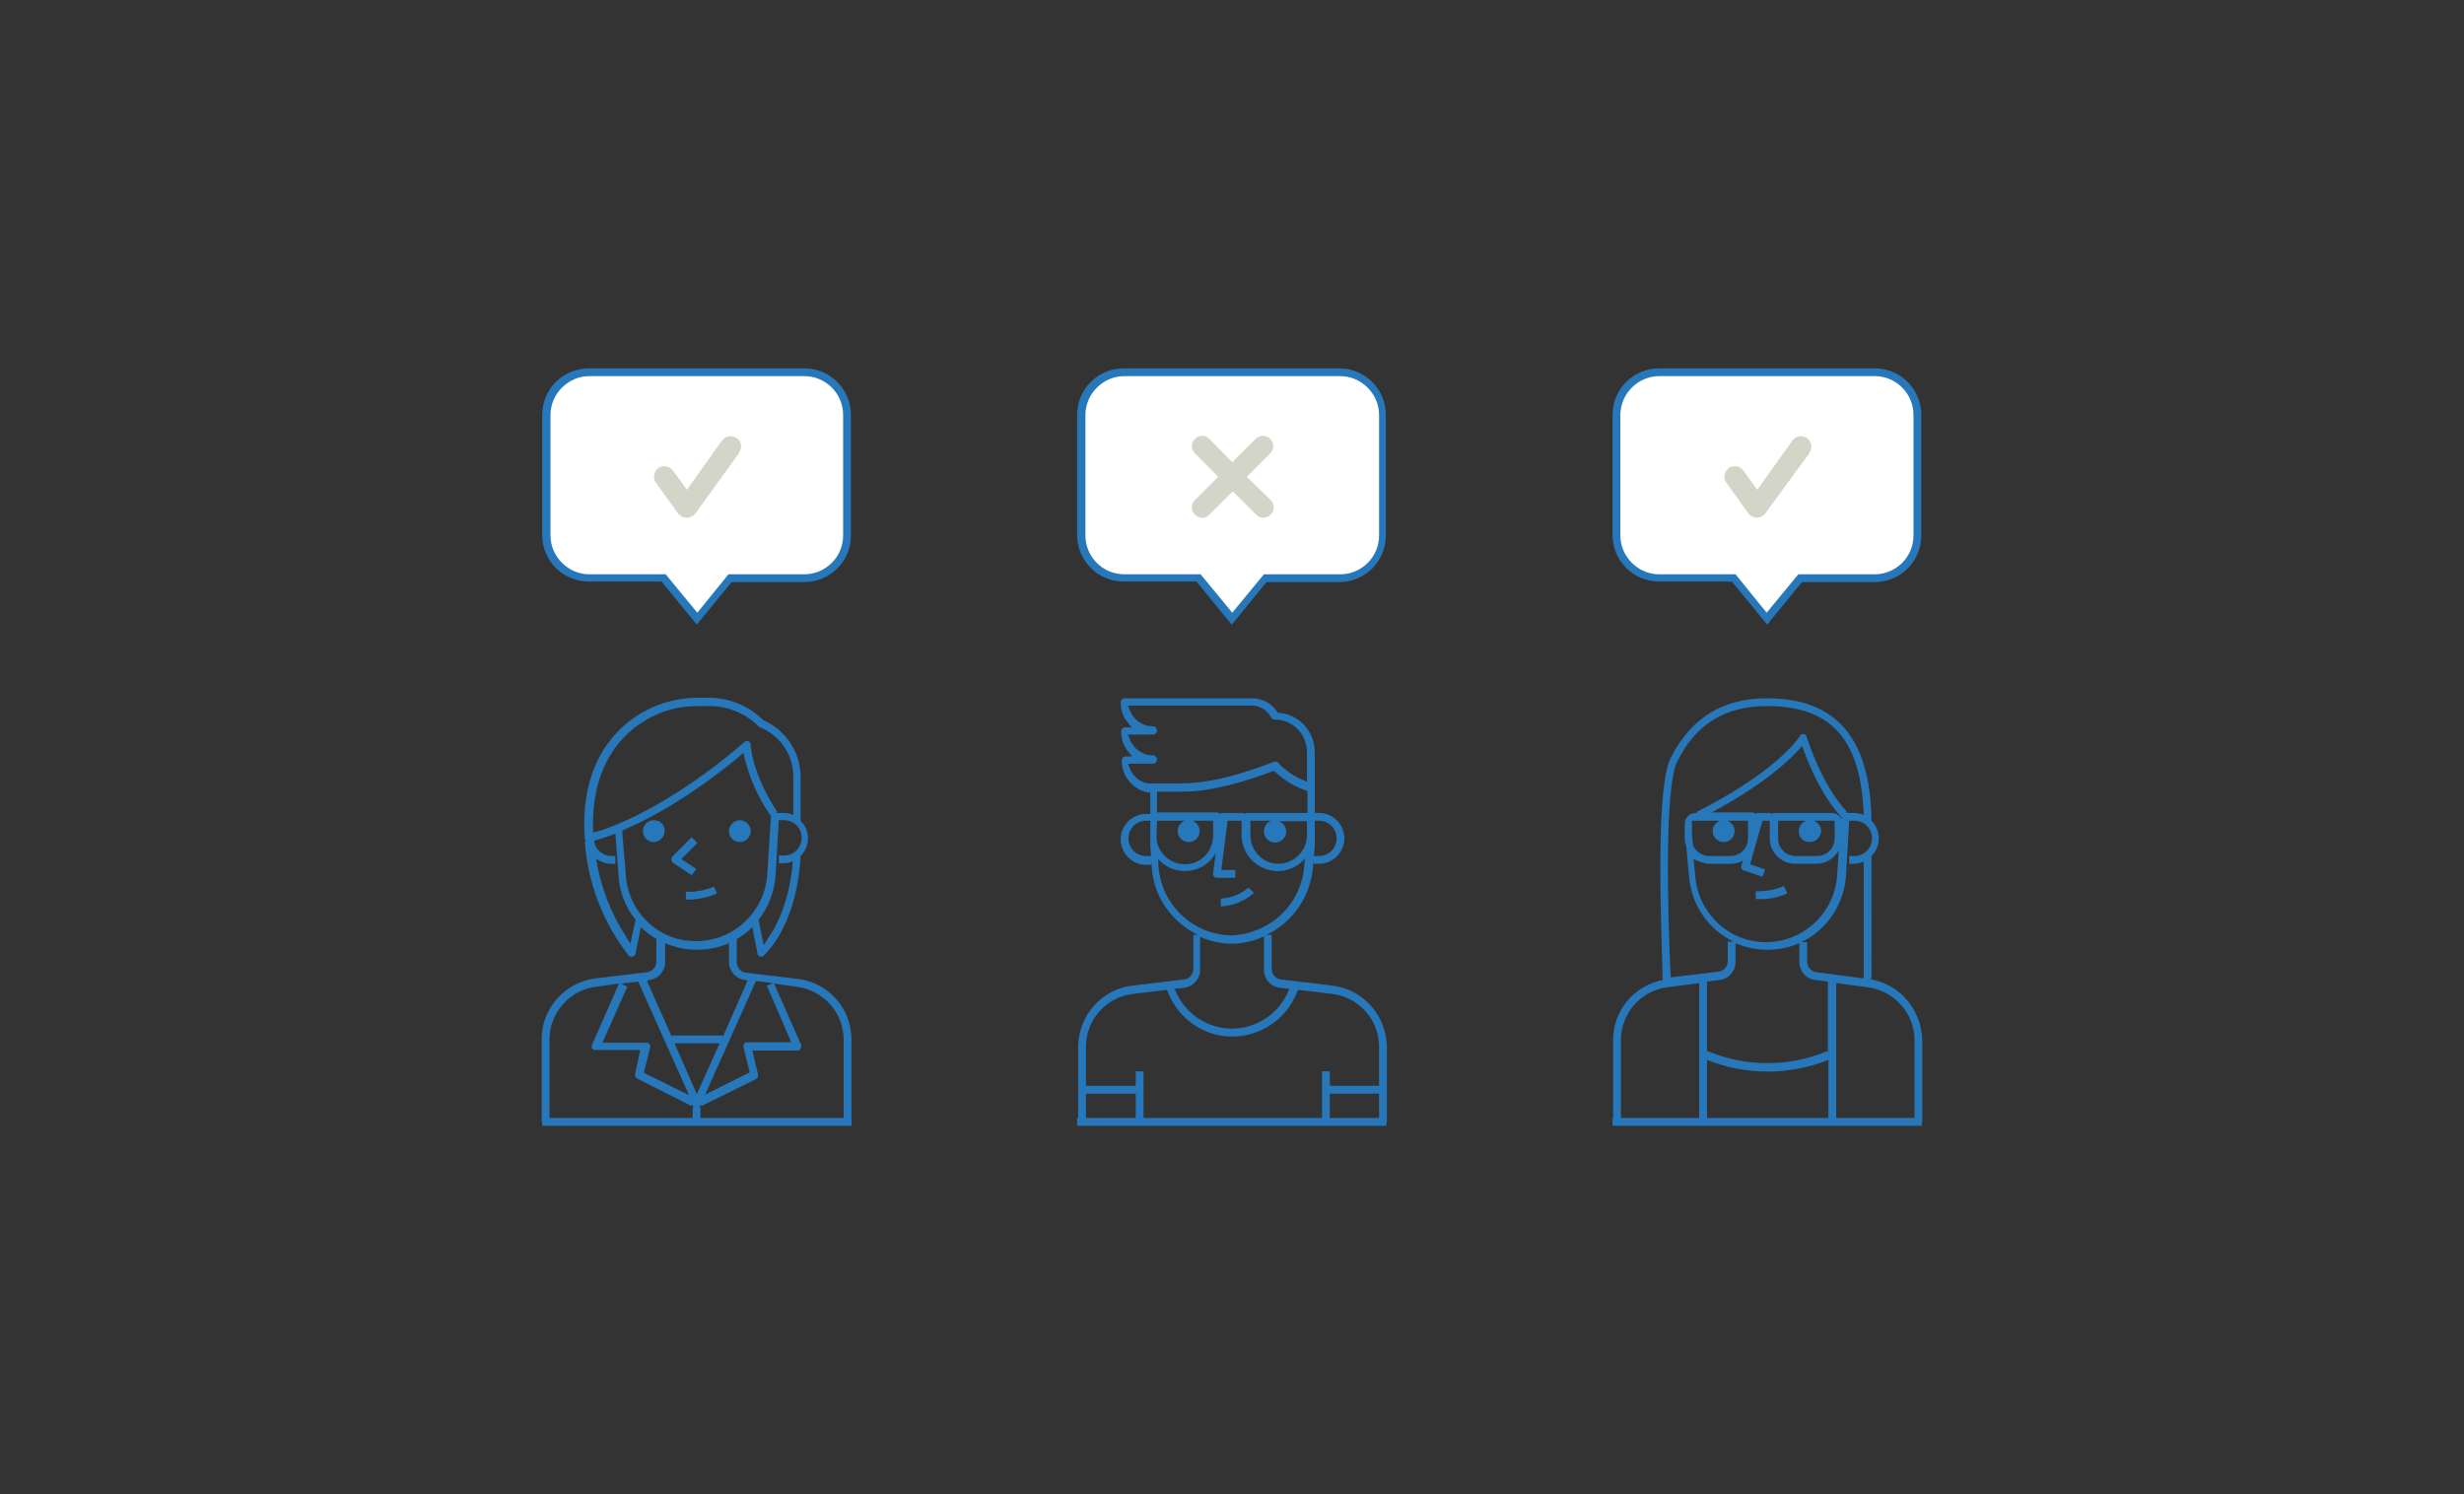 <?xml version="1.0" encoding="utf-8"?>
<!-- Generator: Adobe Illustrator 25.2.0, SVG Export Plug-In . SVG Version: 6.00 Build 0)  -->
<svg version="1.1" id="menu" xmlns="http://www.w3.org/2000/svg" xmlns:xlink="http://www.w3.org/1999/xlink" x="0px" y="0px"
	 viewBox="0 0 474.9 288" style="enable-background:new 0 0 474.9 288;" xml:space="preserve">
<rect x="0" y="0" width="474.9" height="288" fill="#333333" stroke="none"/>
<style type="text/css">
	.st0{fill:#2778BA;}
	.st1{fill:#FFFFFF;}
	.st2{fill:#D3D5C8;}
</style>
<rect x="310.8" y="215.5" class="st0" width="59.6" height="1.5"/>
<path class="st0" d="M142.6,162.3c1.2,0,2.1-1,2.1-2.1s-1-2.1-2.1-2.1s-2.1,1-2.1,2.1l0,0C140.5,161.4,141.4,162.3,142.6,162.3z"/>
<path class="st0" d="M134.2,167.5l-2.9-1.9l3.1-3.1l-1.1-1.1l-3.7,3.7c-0.2,0.2-0.2,0.4-0.2,0.6c0,0.2,0.1,0.4,0.3,0.6l3.6,2.4
	L134.2,167.5z"/>
<path class="st0" d="M137.6,170.9c-1.6,0.7-3.3,1-5,1h-0.4v1.5h0.4c1.9,0,3.9-0.4,5.6-1.2L137.6,170.9z"/>
<path class="st0" d="M126,158.1c-1.2,0-2.1,1-2.1,2.1c0,1.2,1,2.1,2.1,2.1c1.2,0,2.1-1,2.1-2.1C128.2,159,127.2,158.1,126,158.1
	C126,158.1,126,158.1,126,158.1z"/>
<path class="st0" d="M153.8,188.7l-10-1.2c-1-0.1-1.8-1-1.8-2V181c1.1-0.6,2.1-1.4,3-2.3l1,5.1c0,0.3,0.3,0.5,0.5,0.6
	c0.1,0,0.1,0,0.2,0c0.2,0,0.4-0.1,0.5-0.2c6.3-6.3,7-16.9,7.1-19.2c1.9-1.9,1.9-4.9,0-6.8v-8.5c0-4.7-2.9-9-7.2-10.9l-0.1-0.1
	c-2.8-2.7-6.5-4.2-10.4-4.2h-2.4c-5.9,0.1-11.4,2.5-15.4,6.8c-4.6,4.9-6.7,11.9-6.1,20.3c0,0.2,0.1,0.4,0.3,0.6h-0.3l0,0l0,0
	c0.6,8,3.5,15.6,8.4,21.9c0.1,0.2,0.4,0.3,0.6,0.3c0.1,0,0.1,0,0.2,0c0.3-0.1,0.5-0.3,0.6-0.6l1-5.1c0.9,0.9,1.9,1.6,3,2.3v4.4
	c0,1-0.8,1.9-1.8,2l-10,1.2c-5.9,0.8-10.3,5.8-10.3,11.7v15.9h1.5v-15.8c0-5.2,3.9-9.6,9-10.2l4.4-0.6l-5.2,11.8
	c-0.1,0.2-0.1,0.5,0,0.7c0.1,0.2,0.4,0.3,0.6,0.3h8.7l-1,4.6c-0.1,0.3,0.1,0.7,0.4,0.9l10.5,5.3l0.1-0.3l0.1,0.2
	c0.1,0.1,0.1,0.2,0.3,0.3h-0.3v2.9h1.5v-2.9h-0.3c0.1-0.1,0.2-0.2,0.3-0.3l0.1-0.2l0.1,0.3l10.5-5.2c0.3-0.2,0.5-0.5,0.4-0.9
	l-1.1-4.6h8.7c0.3,0,0.5-0.1,0.6-0.4c0.1-0.2,0.2-0.5,0.1-0.7l-5.2-11.8l4.4,0.6c5.1,0.7,9,5,9,10.2v15.9h1.5v-15.9
	C164.1,194.4,159.7,189.4,153.8,188.7z M147.2,182.2l-1-4.9c2-2.5,3.1-5.6,3.3-8.8l0.6-10.4h0.8c1.9-0.1,3.5,1.3,3.6,3.2
	s-1.3,3.5-3.2,3.6c-0.1,0-0.2,0-0.4,0h-0.8v1.5h0.8c0.7,0,1.3-0.1,1.9-0.4c-0.2,3.2-1.2,9.8-4.8,14.9L147.2,182.2z M120,142.4
	c3.7-4,8.9-6.3,14.3-6.3h2.4c3.6,0,7,1.4,9.5,3.9c0.1,0.1,0.2,0.1,0.3,0.2c3.9,1.6,6.4,5.3,6.4,9.5v7.4c-0.6-0.3-1.3-0.4-2-0.4h-0.8
	l0,0h-0.6l0.3-0.2c-5-7.7-5.1-12.8-5.1-12.9c0-0.3-0.2-0.6-0.4-0.7c-0.1,0-0.2-0.1-0.3-0.1c-0.2,0-0.4,0.1-0.5,0.2
	c-0.1,0.1-14.2,12.8-28.4,17.3l-0.8,0.2v-0.8C114.1,152.6,116.1,146.6,120,142.4z M121.5,181.9l-0.8-1.3c-3-4.6-5-9.8-5.8-15.1
	c0.8,0.6,1.9,1,2.9,1h0.8V165h-0.8c-1.6,0-3-1.2-3.3-2.8l0,0v-0.1h-0.1c1.4-0.4,2.8-0.9,4.2-1.4l0.6,7.8c0.1,3.2,1.3,6.3,3.3,8.8
	L121.5,181.9z M120.6,168.4l-0.7-8.3c9.9-4.2,18.8-11.1,22.6-14.3l0.8-0.7l0.2,1c1,4,2.7,7.8,5,11.1l0.1-0.1l-0.7,11.2
	c-0.4,7.6-6.8,13.4-14.3,13.1C126.6,181.2,120.9,175.5,120.6,168.4L120.6,168.4z M125.1,188.9c1.8-0.2,3.1-1.7,3.1-3.5v-3.6
	c3.9,1.7,8.4,1.7,12.3,0v3.6c0,1.8,1.3,3.3,3.1,3.5l0.5,0.1l-4.8,10.9v-0.3h-9.8v0.3l-4.8-10.8L125.1,188.9z M138.7,201.1l-4.4,9.8
	l-4.3-9.8L138.7,201.1z M124.1,206.8l1.2-4.9c0.1-0.2,0-0.5-0.1-0.6c-0.1-0.2-0.4-0.3-0.6-0.3h-8.5l4.8-10.8l-1.2-0.6l3.3-0.4
	l9.8,21.9L124.1,206.8z M152.5,200.9H144c-0.2,0-0.5,0.1-0.6,0.3c-0.1,0.2-0.2,0.4-0.1,0.6l1.2,4.9l-8.6,4.3l9.8-21.9l3.3,0.4
	l-1.2,0.5L152.5,200.9z"/>
<rect x="104.5" y="215.5" class="st0" width="59.6" height="1.5"/>
<path class="st1" d="M155.1,71.8h-41.5c-4.5,0-8.2,3.7-8.2,8.2c0,0,0,0,0,0v23.2c0,4.5,3.7,8.2,8.2,8.2h14.3l6.4,7.8l6.4-7.8h14.3
	c4.5,0,8.2-3.7,8.2-8.2V80C163.3,75.5,159.6,71.8,155.1,71.8C155.1,71.8,155.1,71.8,155.1,71.8z"/>
<path class="st0" d="M134.3,120.4l-6.8-8.3h-14c-5,0-9-4-9-9V80c0-5,4-9,9-9h41.5c5,0,9,4,9,9v23.2c0,5-4,9-9,9h-14L134.3,120.4z
	 M113.6,72.5c-4.1,0-7.5,3.4-7.5,7.5c0,0,0,0,0,0v23.2c0,4.1,3.4,7.5,7.5,7.5h14.7l6.1,7.4l6-7.4H155c4.1,0,7.5-3.3,7.5-7.5V80
	c0-4.1-3.3-7.5-7.5-7.5L113.6,72.5z"/>
<path class="st2" d="M132.3,99.8c-0.6,0-1.2-0.3-1.6-0.8l-4.3-6c-0.6-0.9-0.4-2.1,0.5-2.8c0.9-0.6,2.1-0.4,2.8,0.5l2.7,3.7l6.7-9.4
	c0.6-0.9,1.8-1.2,2.8-0.6s1.2,1.8,0.6,2.8c0,0.1-0.1,0.1-0.1,0.2L134,99C133.6,99.5,133,99.8,132.3,99.8L132.3,99.8z"/>
<path class="st1" d="M361.3,71.8h-41.5c-4.5,0-8.2,3.7-8.2,8.2c0,0,0,0,0,0v23.2c0,4.5,3.7,8.2,8.2,8.2h14.3l6.4,7.8l6.4-7.9h14.3
	c4.5,0,8.2-3.7,8.2-8.2V80C369.6,75.5,365.9,71.8,361.3,71.8C361.4,71.7,361.3,71.7,361.3,71.8z"/>
<path class="st0" d="M340.6,120.4l-6.8-8.3h-14c-5,0-9-4-9-9V80c0-5,4-9,9-9h41.5c5,0,9,4,9,9v23.2c0,5-4,9-9,9h-14L340.6,120.4z
	 M319.8,72.5c-4.1,0-7.5,3.4-7.5,7.5c0,0,0,0,0,0v23.2c0,4.1,3.4,7.5,7.5,7.5h14.7l6,7.4l6.1-7.4h14.7c4.1,0,7.5-3.3,7.5-7.5V80
	c0-4.1-3.3-7.5-7.5-7.5L319.8,72.5z"/>
<path class="st0" d="M344.5,172.2l-0.7-1.4c-1.6,0.7-3.3,1-5,1h-0.4v1.5h0.4C340.8,173.4,342.7,173,344.5,172.2z"/>
<path class="st0" d="M360,188.7h-0.3h1V165c0.9-0.9,1.4-2.1,1.4-3.4c0-1.3-0.5-2.5-1.4-3.4c-0.2-15.9-6.8-23.6-20.1-23.6
	c-8.6,0-14.7,3.8-18.6,11.5c-2.4,4.7-2.2,23-1.6,40.3v0.6c0,0.7,0,1.3,0.1,1.9c-5.6,1.1-9.6,5.9-9.6,11.6v15.9h1.5v-15.9
	c0-5.2,3.9-9.6,9-10.2l6.1-0.8v26.9h1.5v-12.1c7.5,3,15.9,3,23.4,0v12.1h1.5v-26.9l6.1,0.8c5.1,0.7,9,5,9,10.2v15.9h1.5v-15.9
	C370.3,194.4,365.9,189.4,360,188.7z M347.2,181.6c5-2.4,8.3-7.4,8.6-13l0.6-10.4h0.8c1.9-0.1,3.5,1.3,3.6,3.2
	c0.1,1.9-1.3,3.5-3.2,3.6c-0.1,0-0.2,0-0.4,0h-0.8v1.5h0.8c0.7,0,1.4-0.2,2-0.4v22.5l-9.1-1.2c-1-0.1-1.8-1-1.8-2v-3.8L347.2,181.6z
	 M354.9,157.8c-0.1-0.2-0.2-0.4-0.4-0.5c-0.4-0.4-0.9-0.6-1.5-0.6h-11c-0.3,0-0.5,0.1-0.6,0.4v-0.4h-2.9v0.3
	c-0.1-0.2-0.4-0.3-0.6-0.4h-8c9.7-5.2,14.6-9.7,16.7-12l0.7-0.8l0.4,1c1.1,3,3.5,8.7,7.2,12.7l0.1-0.1L354.9,157.8z M348.8,162.3
	c1.2,0,2.1-0.9,2.2-2.1c0-0.9-0.6-1.7-1.4-2h4v3.4c0,1.9-1.5,3.4-3.4,3.4l0,0h-4.1c-1.9,0-3.4-1.5-3.4-3.4v0v-3.4h5.4
	c-1.1,0.4-1.7,1.6-1.3,2.7C347.1,161.8,347.9,162.4,348.8,162.3L348.8,162.3z M331.5,158.2c-1.1,0.4-1.7,1.6-1.3,2.7
	s1.6,1.7,2.7,1.3s1.7-1.6,1.3-2.7c-0.2-0.6-0.7-1.1-1.3-1.3h4v3.4c0,1.9-1.5,3.4-3.4,3.4l0,0h-4.1c-1.4,0-2.6-0.9-3.1-2.1l-0.2-2.1
	h0v-2.6L331.5,158.2z M329.5,166.5h4.1c0.8,0,1.6-0.2,2.3-0.6l-0.3,1c-0.1,0.4,0.1,0.8,0.5,0.9l3.6,1.2l0.5-1.4l-2.9-1l2.4-8.4h-0.2
	h1.6v3.4c0,2.7,2.2,4.9,4.9,4.9l0,0h4.1c1.8,0,3.4-1,4.3-2.6l-0.3,4.6c-0.4,7.6-6.8,13.4-14.3,13.1c-7.1-0.3-12.7-6-13.1-13.1
	l-0.3-2.9C327.5,166.1,328.5,166.5,329.5,166.5L329.5,166.5z M323.3,146.7c3.6-7.2,9.3-10.6,17.3-10.6c12.4,0,18.1,6.5,18.6,21
	c-0.6-0.3-1.3-0.4-2-0.4h-0.8l0,0l-0.7-0.1l0.2-0.2c-4.8-5.2-7.4-13.5-7.7-14.4c-0.1-0.3-0.3-0.5-0.6-0.5h-0.1
	c-0.3,0-0.5,0.1-0.6,0.4c-0.2,0.3-4.4,6.8-19.9,14.6l0.1,0.2h-0.3c-1.2,0-2.1,1-2.1,2.1v0v2.8c0,0.5,0.1,1,0.3,1.5l0.5,5.4
	c0.3,5.6,3.6,10.6,8.6,13h-1.1v3.8c0,1-0.8,1.9-1.8,2l-9.2,1.1c0-0.6,0-1.3-0.1-2.1v-0.2C321.5,176.8,320.7,151.7,323.3,146.7
	L323.3,146.7z M352.3,202.9l-0.1-0.3c-7.4,3.1-15.7,3.1-23.1,0l-0.1,0.3v-13.7l2.4-0.3c1.8-0.2,3.1-1.7,3.1-3.5v-3.6
	c3.9,1.7,8.4,1.7,12.3,0v3.6c0,1.8,1.3,3.3,3.1,3.5l2.4,0.3L352.3,202.9z"/>
<path class="st2" d="M338.6,99.8c-0.6,0-1.2-0.3-1.6-0.8l-4.3-6c-0.6-0.9-0.4-2.1,0.5-2.8c0.9-0.6,2.1-0.4,2.8,0.5l2.7,3.7l6.7-9.4
	c0.6-0.9,1.8-1.2,2.8-0.6c0.9,0.6,1.2,1.8,0.6,2.8c0,0.1-0.1,0.1-0.1,0.2L340.2,99C339.8,99.5,339.2,99.8,338.6,99.8L338.6,99.8z"/>
<path class="st0" d="M240.6,171.1c-1.5,1.3-3.3,2-5.3,2.1v1.5c2.4-0.1,4.6-1,6.4-2.6L240.6,171.1z"/>
<path class="st0" d="M257,190l-10.1-1.2c-1-0.1-1.8-1-1.8-2v-6.6h-1c5.2-2.5,8.6-7.6,9-13.4l0.3-3.8v-2.1l0,0v-2.7h0.6
	c1.9-0.1,3.5,1.3,3.6,3.2c0.1,1.9-1.3,3.5-3.2,3.6c-0.1,0-0.2,0-0.4,0h-0.8v1.5h0.8c2.7,0.1,5-2,5.1-4.7c0.1-2.7-2-5-4.7-5.1
	c-0.1,0-0.3,0-0.4,0h-0.6v-4.8l0,0V145c0-4-3-7.3-6.9-7.6l-0.3-0.1l-0.1-0.2c-1.1-1.6-2.9-2.5-4.8-2.5h-24.5c-0.4,0-0.8,0.3-0.8,0.8
	c0,1.4,0.4,2.7,1.3,3.8l0.8,1h-1.2c-0.4,0-0.8,0.3-0.8,0.8c0,1.4,0.4,2.7,1.3,3.8l0.8,1h-1.2c-0.4,0-0.8,0.3-0.8,0.8
	c0,3.2,2.4,5.9,5.5,6.2v4.1h-0.6c-2.7-0.1-5,2-5.1,4.7s2,5,4.7,5.1c0.1,0,0.3,0,0.4,0h0.8V165h-0.8c-1.9,0.1-3.5-1.3-3.6-3.2
	s1.3-3.5,3.2-3.6c0.1,0,0.2,0,0.4,0h0.6v4.8l0.3,4.3c0.3,4.2,2.3,8,5.5,10.7c1,0.9,2.2,1.6,3.4,2.2h-0.9v6.6c0,1-0.8,1.9-1.8,2
	l-10.1,1.2c-5.9,0.8-10.2,5.8-10.3,11.7v14.6h1.5v-5.5h9.6v5.5h1.5v-9.8h-1.5v2.8h-9.6v-7.5c0-5.2,3.8-9.5,8.9-10.2l6.7-0.8l0.4,0.9
	c2.1,4.9,6.9,8.1,12.2,8.1l0,0c5.3,0,10.2-3.2,12.3-8.1l0.4-0.9l6.7,0.8c5.1,0.7,8.9,5,8.9,10.2v7.5h-9.5v-2.8h-1.5v9.8h1.5v-5.5
	h9.5v5.5h1.5v-14.6C267.2,195.8,262.8,190.8,257,190z M235.3,156.7v0.3c-0.1-0.2-0.4-0.3-0.6-0.4H223v-4h4.8
	c6.1,0,12.5-2.1,17.4-3.9l0.4-0.1l0.3,0.3c1.7,1.6,3.8,2.8,6.1,3.6v4.2h-11.7c-0.3,0-0.5,0.1-0.6,0.4v-0.4L235.3,156.7z M223,158.2
	h5.4c-1.1,0.4-1.7,1.6-1.3,2.7c0.4,1.1,1.6,1.7,2.7,1.3s1.7-1.6,1.3-2.7c-0.2-0.6-0.7-1.1-1.3-1.3h4v2.7c0.1,3-2.2,5.6-5.2,5.7
	c-3,0.1-5.6-2.2-5.7-5.2c0-0.2,0-0.3,0-0.5L223,158.2z M241,158.2h4c-0.8,0.3-1.4,1.1-1.4,2c0,1.2,0.9,2.2,2.1,2.2s2.2-0.9,2.2-2.1
	c0-0.9-0.6-1.7-1.4-2h5.4v2.7c0,3-2.5,5.5-5.5,5.5c0,0,0,0,0,0c-3,0-5.4-2.5-5.4-5.5L241,158.2z M217.7,148l-0.3-0.8h4.8
	c0.4,0,0.8-0.3,0.8-0.8c0-0.4-0.3-0.8-0.8-0.8c-2,0-3.8-1.3-4.5-3.2l-0.3-0.8h4.8c0.4,0,0.8-0.3,0.8-0.8c0-0.4-0.3-0.8-0.8-0.8
	c-2,0-3.8-1.3-4.5-3.2l-0.3-0.8h23.8c1.6,0,3.1,0.9,3.8,2.3c0.1,0.3,0.4,0.4,0.7,0.4c3.4,0,6.1,2.7,6.2,6.1v5.9l-0.9-0.4
	c-1.8-0.8-3.4-1.9-4.7-3.3c-0.1-0.2-0.3-0.2-0.6-0.2c-0.1,0-0.2,0-0.3,0.1c-3.5,1.3-10.9,4.1-17.7,4.1h-5.5
	C220.2,151.2,218.4,149.9,217.7,148z M223.3,167.3l-0.1-1.8c0.1,0.1,0.2,0.3,0.3,0.4c1.3,1.3,3.1,2,4.9,2l0,0c1.8,0,3.6-0.7,4.9-2.1
	c0.4-0.4,0.7-0.8,1-1.3l-0.5,3.9c0,0.4,0.2,0.8,0.7,0.8c0,0,0.1,0,0.1,0h3.5v-1.5h-2.7l1.2-9.5h2.7v2.7c0,3.9,3.1,7,7,7l0,0
	c1.8,0,3.6-0.7,4.9-2.1c0.1-0.1,0.2-0.2,0.3-0.3l-0.1,1.2c-0.4,6.6-5.2,12-11.6,13.3c-0.4,0.1-0.8,0.1-1.3,0.2s-0.8,0.1-1.2,0.1
	C230.1,180.2,224,174.6,223.3,167.3L223.3,167.3z M248.3,191.1c-2.6,6-9.5,8.8-15.5,6.2c-2.8-1.2-5-3.4-6.2-6.2l-0.2-0.5l1.8-0.2
	c1.8-0.2,3.1-1.7,3.1-3.5v-6.3c1.9,0.8,4,1.3,6.1,1.3c0.4,0,0.9,0,1.4-0.1c0.5,0,1-0.1,1.4-0.2c1.2-0.2,2.3-0.6,3.4-1.1v6.4
	c0,1.8,1.3,3.3,3.1,3.5l1.8,0.2L248.3,191.1z"/>
<rect x="207.6" y="215.5" class="st0" width="59.6" height="1.5"/>
<path class="st1" d="M258.2,71.8h-41.5c-4.5,0-8.2,3.7-8.2,8.2c0,0,0,0,0,0v23.2c0,4.5,3.7,8.2,8.2,8.2H231l6.4,7.8l6.4-7.8h14.3
	c4.5,0,8.2-3.7,8.2-8.2V80C266.4,75.5,262.7,71.8,258.2,71.8z"/>
<path class="st0" d="M237.4,120.4l-6.8-8.3h-14c-5,0-9-4-9-9V80c0-5,4-9,9-9h41.5c5,0,9,4,9,9v23.2c0,5-4,9-9,9h-14L237.4,120.4z
	 M216.7,72.5c-4.1,0-7.5,3.4-7.5,7.5c0,0,0,0,0,0v23.2c0,4.1,3.3,7.5,7.5,7.5h14.7l6.1,7.4l6.1-7.4h14.7c4.1,0,7.5-3.3,7.5-7.5V80
	c0-4.1-3.4-7.5-7.5-7.5L216.7,72.5z"/>
<path class="st2" d="M240.3,91.9l4.5-4.5c0.8-0.8,0.8-2,0-2.8s-2-0.8-2.8,0l-4.5,4.5l-4.4-4.5c-0.8-0.8-2-0.8-2.8,0s-0.8,2,0,2.8
	l4.5,4.5l-4.5,4.5c-0.8,0.8-0.8,2,0,2.8c0.4,0.4,0.9,0.6,1.4,0.6c0.5,0,1-0.2,1.4-0.6l4.5-4.5l4.5,4.5c0.4,0.4,0.9,0.6,1.4,0.6
	c0.5,0,1-0.2,1.4-0.6c0.8-0.8,0.8-2,0-2.8c0,0,0,0,0,0L240.3,91.9z"/>
</svg>
